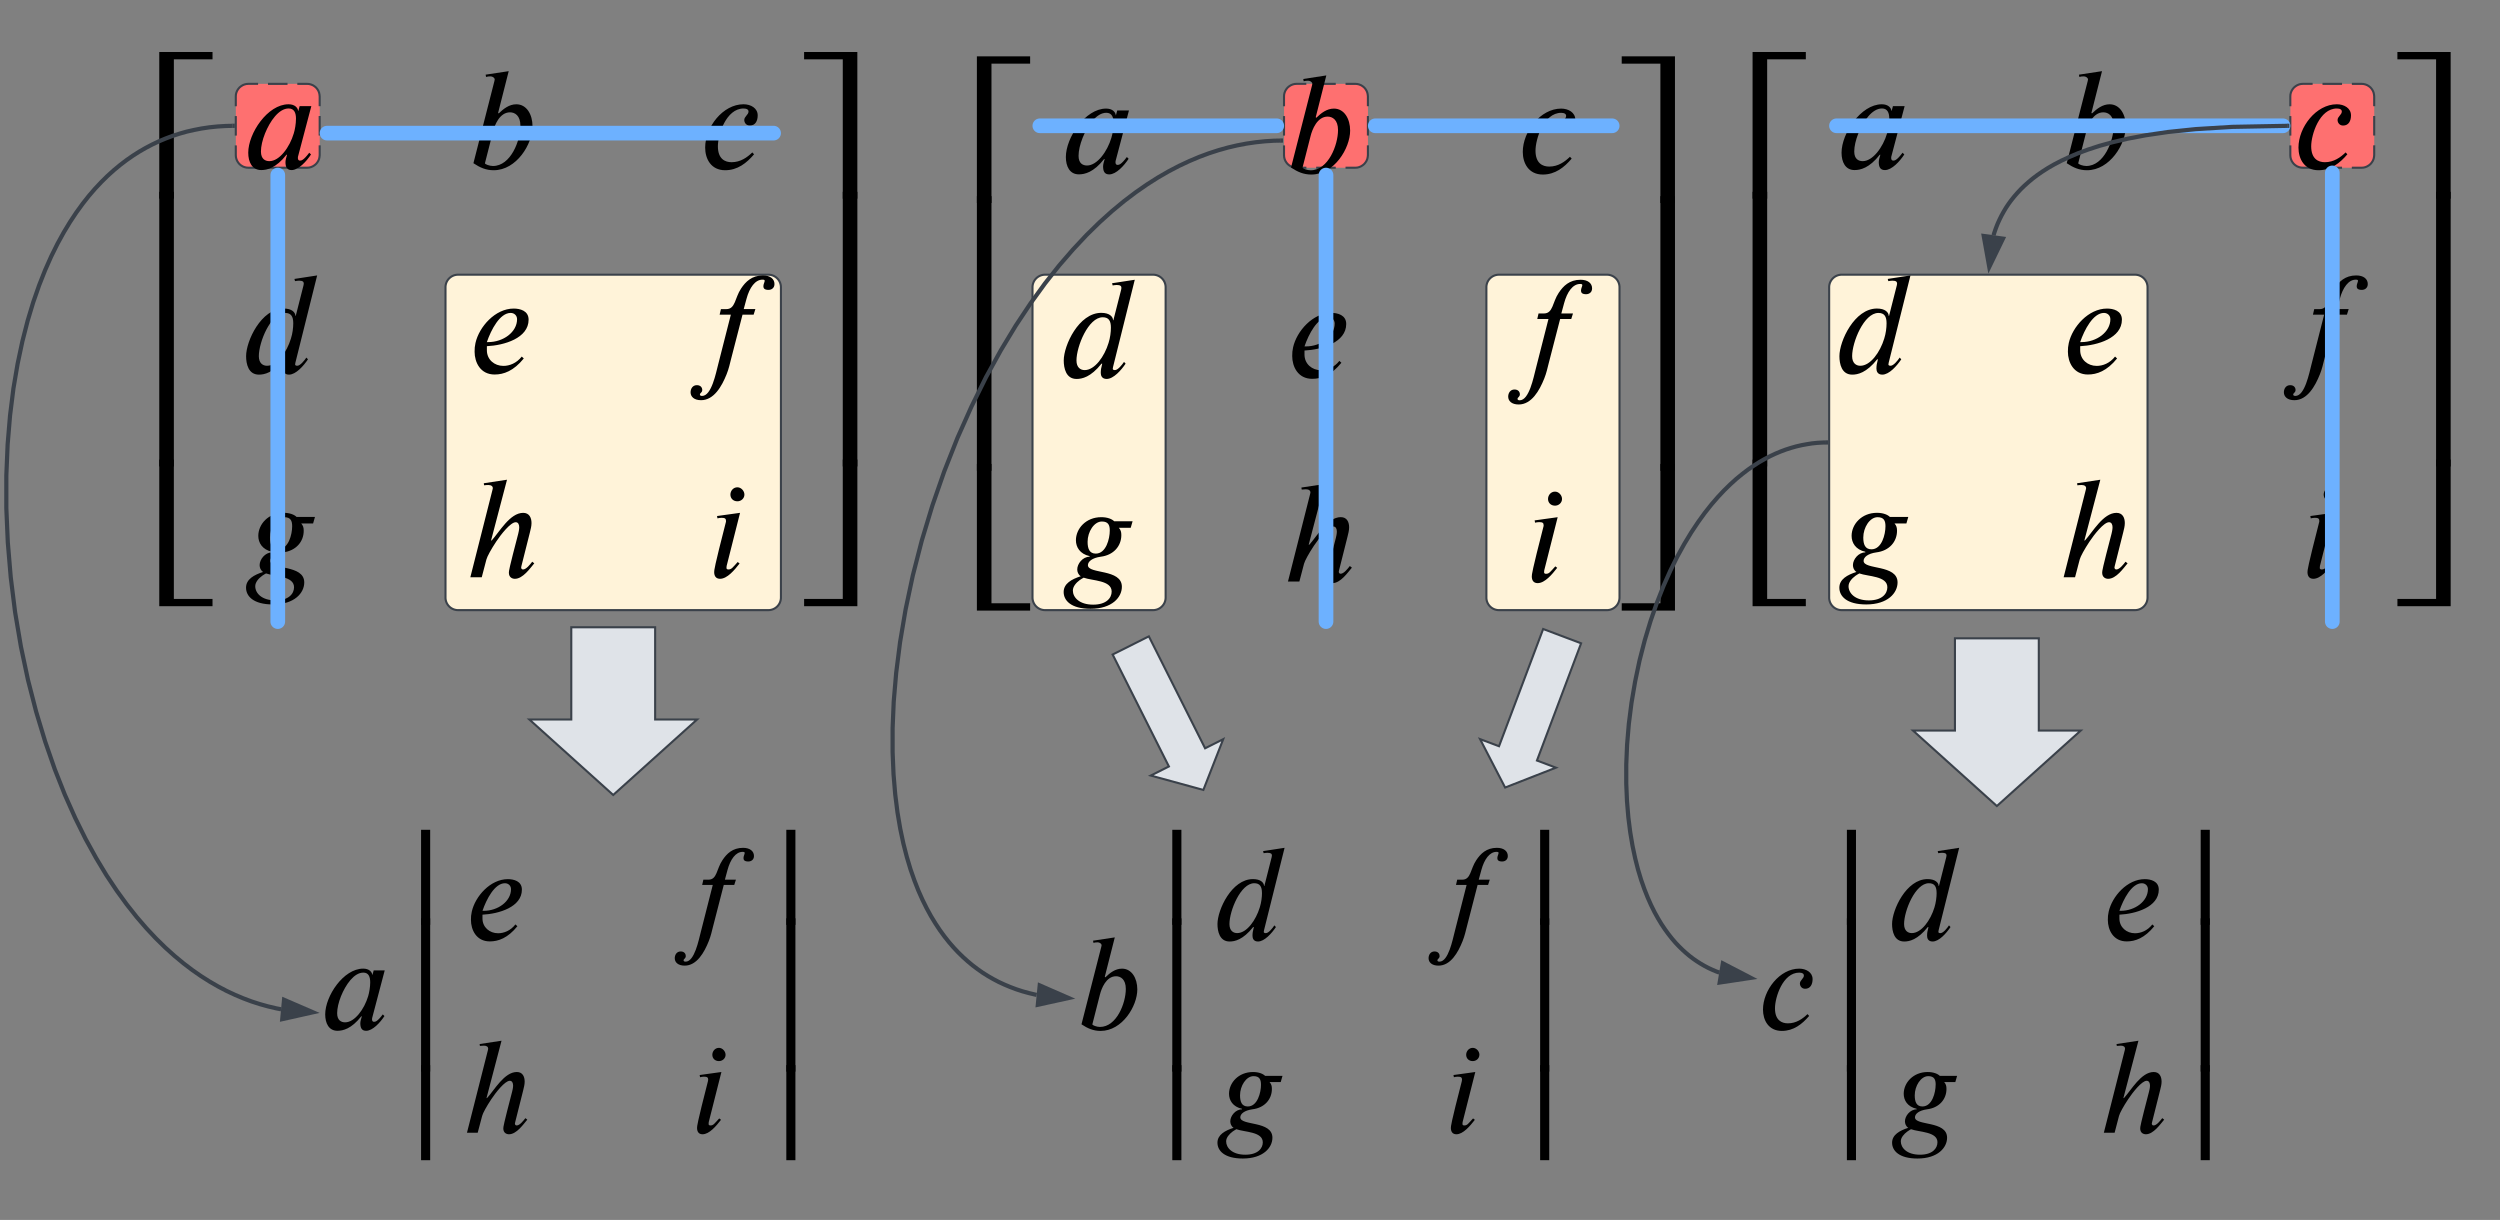 <svg xmlns="http://www.w3.org/2000/svg" xmlns:lucid="lucid" width="1192.49" height="581.9"><rect width="100%" height="100%" fill="#808080" stroke="none"/><g lucid:page-tab-id="0_0"><path d="M872.5 137.03a6 6 0 0 1 6-6h139.87a6 6 0 0 1 6 6v148a6 6 0 0 1-6 6H878.5a6 6 0 0 1-6-6zM709 137.03a6 6 0 0 1 6-6h51.5a6 6 0 0 1 6 6v148a6 6 0 0 1-6 6H715a6 6 0 0 1-6-6zM492.5 137.03a6 6 0 0 1 6-6H550a6 6 0 0 1 6 6v148a6 6 0 0 1-6 6h-51.5a6 6 0 0 1-6-6zM212.5 137.03a6 6 0 0 1 6-6h148a6 6 0 0 1 6 6v148a6 6 0 0 1-6 6h-148a6 6 0 0 1-6-6z" stroke="#3a414a" fill="#fff3d9"/><path d="M112.5 46a6 6 0 0 1 6-6h28a6 6 0 0 1 6 6v28a6 6 0 0 1-6 6h-28a6 6 0 0 1-6-6z" fill="#fe7070"/><path d="M127.82 40h9.33m4.67 0h4.67l.93.07.9.22.88.35.8.5.73.6.6.72.5.8.36.88.2.9.1.95v4.67m0 4.66v9.34m0 4.66V74l-.1.94-.2.9-.37.88-.5.8-.6.72-.72.6-.8.5-.86.37-.9.23-.95.07h-4.68m-4.67 0h-9.33m-4.67 0h-4.66l-.95-.07-.92-.22-.87-.35-.8-.5-.72-.6-.6-.72-.5-.8-.36-.88-.22-.9-.07-.95v-4.67m0-4.66v-9.34m0-4.66V46l.06-.94.22-.9.36-.88.5-.8.6-.72.72-.6.8-.5.87-.37.92-.23.94-.07h4.65" stroke="#3a414a" fill="none"/><path d="M72.5 20h340v277.93h-340z" fill="#fff" fill-opacity="0"/><path d="M101.37 28.3H82.93v66.46h-6.96V24.8h25.4v3.5"/><path d="M82.93 222.5h-6.96V91.48h6.96V222.5"/><path d="M101.37 289.17h-25.4v-69.95h6.96v66.47h18.44v3.47M148.5 50.63l-6.34 24.02s-.07.14-.07.76c0 .78.4 1.2.97 1.2.7 0 1.74-.14 4.45-3.76l.84.83c-2.16 3.27-5.92 7.45-9.26 7.45-2.3 0-2.92-1.6-2.92-3.83 0-.9.4-2.37.76-3.5h-.28c-5 6.42-9.32 7.32-12.04 7.32-4.38 0-6.2-3.83-6.2-8.28 0-9.2 9.2-23.1 19.22-23.1 3 0 4.45 1.66 4.6 3.2h.06l.63-2.3h5.57m-7.3 6.05c0-2.86-.85-4.95-3.5-4.95-4.73 0-8.9 6.05-11.27 11.9-1.25 3.13-1.95 6.2-1.95 8.63 0 3.7 2.16 4.6 4.04 4.6 4.8 0 9.67-6.62 11.62-13.23.56-1.8 1.05-4.6 1.05-6.96M151.28 131.38L140.9 173c-.06.2-.13.63-.13.83 0 .42.35.63 1.04.63 1.4 0 3.35-2.44 4.33-3.9l.76.84c-2.1 3.13-5.78 7.3-9.05 7.3-2.23 0-2.8-1.6-2.8-2.85 0-1.4.15-2.36.7-4.45h-.34c-5.14 6.47-9.32 7.3-11.9 7.3-5.07 0-6.12-5.14-6.12-8.83 0-7.17 7.17-22.7 17.9-22.7 3.96 0 5.56 1.82 5.63 3.5h.15l3.7-14.56c.06-.27.13-.55.13-.83 0-.9-.5-1.4-2.3-1.4-.63 0-1.4.15-1.88.22l-.28-1.05m-.56 21.16c0-3.27-1.04-4.94-3.9-4.94-6.88 0-12.52 13.92-12.52 20.6 0 3.42 1.95 4.6 3.9 4.6 4.87 0 9.46-6.54 11.4-12.95.78-2.42 1.12-5.14 1.12-7.3M150.24 246.57l-.9 3.13h-5.65c.9 1.05 1.18 1.95 1.18 3.48 0 5.22-3.7 9.54-9.82 10.3-4.1.56-6.12 2.3-6.12 4.04 0 4.4 16.2 1.6 16.2 10.3 0 4.95-4.58 10.5-14.95 10.5-9.34 0-12.82-3.95-12.82-8 0-4.03 3.83-6.12 8.15-7.5-1.2-.77-1.67-2.1-1.67-3.28 0-2.64 2.57-6.05 5.9-6.05v-.3c-4.65-1.04-6.53-4.3-6.53-7.58 0-5.5 4.73-11 12.1-11 2.93 0 5.1.9 6.14 1.95h8.77m-10.86 4.46c0-2.58-.7-4.32-3.76-4.32-3.76 0-6.82 4.95-6.82 9.7 0 3.2.83 5.62 3.9 5.62 4.94 0 6.68-7.1 6.68-11m.9 29.1c0-5.43-9.2-5.08-13.36-6.6-.56.34-1.26.68-1.8 1.1-1.82 1.32-3.35 3.13-3.35 5 0 3.3 3.06 6.77 9.67 6.77 6.34 0 8.84-3.22 8.84-6.28M237.6 53.84l.27.27c2.3-2.2 5-4.37 8.42-4.37 4.86 0 7.72 4.8 7.72 10.5 0 8.43-7.6 20.96-18.52 20.96-3.7 0-6.54-1.26-9.67-3.35l10.02-39.2c.07-.27.14-.55.14-.75-.08-.9-1.12-1.47-2.03-1.47-.7 0-1.53.07-2.1.28l-.2-1.1 11-1.67m-7.52 28.95l-3.82 14.97c0 .5 2.22 1.32 3.82 1.32 8.5 0 13.1-12.1 13.1-19.2 0-4.88-2.66-6.4-4.95-6.4-5 0-7.38 6.18-8.15 9.3M248.87 170.08l.97.9c-4.87 6-9.6 7.66-13.92 7.66-6.82 0-9.54-5.85-9.54-10.86 0-1.6.07-2.58.42-4.18 1.74-7.72 9.4-16.42 18.24-16.42 2.92 0 7.1.97 7.1 5.3 0 8.83-11.63 12.24-19.9 12.65v1.95c0 4.46 3.6 7.45 7.86 7.45 2.92 0 6.26-1.25 8.77-4.45m-16.64-6.9h.63c7.24 0 13.78-4.8 13.78-10.92 0-1.74-1.32-3-3.06-3-5.15 0-9.33 8-11.35 13.92M253.88 267.94l.97.77c-2.02 2.37-5.43 7.38-9.26 7.38-1.26 0-2.86-.7-2.86-2.92 0-.83.07-1.8 4.46-18.58.13-.5.48-2.02.48-3.07 0-1.3-.48-2.42-1.67-2.42-2.5 0-7.1 5.9-9.32 9.25-2.36 3.55-4.3 7.1-4.66 8.5l-2.23 8.5h-5.44l10.58-41.77c.07-.28.14-.5.14-.7 0-.9-.7-1.53-2.15-1.53-.7 0-1.47.07-2.02.14l-.13-.98 11.07-1.68-7.6 28.96h.3c3.68-4.04 8.7-13.16 15.02-13.16 2.93 0 3.97 2.37 3.97 4.88 0 1.53-.42 3-.77 4.45l-4.03 16c-.07.36-.14.5-.14.7 0 .42.2.98.9.98 1.52 0 3.4-2.44 4.38-3.7M358.84 72.7l.84.9c-3.55 4.18-7.87 7.6-13.78 7.6-6.76 0-9.54-5.44-9.54-10.8 0-9.74 8.42-20.67 18.3-20.67 3.5 0 6.76 1.88 6.76 5.3 0 2.63-1.12 4.86-3.76 4.86-1.8 0-2.65-1.47-2.65-2.65 0-1.67 2.03-2.5 2.03-4.04 0-.83-.7-1.45-2.36-1.45-8.3 0-12.25 12.46-12.25 18.02 0 6.06 3.4 7.6 6.54 7.6 4.24 0 7.45-2.3 9.88-4.67M343.88 147.45h2.57c4.4 0 4.04-5.36 7.03-9.8 2.16-3.28 5.15-6.27 10.44-6.27 3.48 0 5.5 1.67 5.5 4.1 0 1.95-1.46 2.8-2.85 2.8-1.95 0-2.44-.78-2.44-1.75 0-.98.63-2.02.63-2.58 0-.35-.2-.56-1.05-.56-3.47 0-6.18 3.75-7.64 9.18l-1.32 4.87h5.56l-.83 2.65h-5.3l-5.5 21.3c-.48 1.88-1.03 4.52-2.08 7.1-2.3 5.78-6.06 12.4-12.2 12.4-3.33 0-5-1.68-5-3.77 0-1.67.97-3.4 3-3.4 1.87 0 2.57 1.24 2.57 2.3 0 1.3-1.12 1.38-1.12 2.2 0 .43.42.64 1.05.64 4.52 0 6.6-11 7.65-14.97l6.06-23.8h-5.35M355.08 235.92c0 1.8-1.53 3.2-3.34 3.2-2.02 0-3.34-1.4-3.34-3.2 0-1.74 1.32-3.48 3.34-3.48 1.8 0 3.34 1.74 3.34 3.48m-2.08 8.7l-6.4 25.34c-.08.42-.08.7-.08.97 0 .5.42.7.9.7 1.54 0 1.96-.84 4.46-3.55l.9.7c-2.43 3.13-5.9 7.3-9.32 7.3-1.95 0-2.8-1.32-2.8-3.2 0-.83 0-2.16 5.5-23.52.08-.14.15-.63.15-.84 0-1.18-.54-1.53-2.14-1.53-.63 0-1.47.13-1.95.27l-.2-1.12M408.96 94.76H402V28.3h-18.45v-3.5h25.4v69.96"/><path d="M408.96 222.5H402V91.48h6.96V222.5"/><path d="M408.96 289.17h-25.4v-3.48H402V219.2h6.96v69.95"/><path d="M132.5 83.5v213M369 63.5H156" stroke="#6db1ff" stroke-width="7" stroke-linecap="round" fill="none"/><path d="M612.5 46a6 6 0 0 1 6-6h28a6 6 0 0 1 6 6v28a6 6 0 0 1-6 6h-28a6 6 0 0 1-6-6z" fill="#fe7070"/><path d="M627.82 40h9.33m4.67 0h4.67l.93.07.9.22.88.35.8.5.73.6.6.72.5.8.36.88.2.9.1.95v4.67m0 4.66v9.34m0 4.66V74l-.1.94-.2.9-.37.88-.5.8-.6.72-.72.6-.8.5-.86.37-.9.23-.95.07h-4.68m-4.67 0h-9.33m-4.67 0h-4.66l-.95-.07-.92-.22-.87-.35-.8-.5-.72-.6-.6-.72-.5-.8-.36-.88-.22-.9-.07-.95v-4.67m0-4.66v-9.34m0-4.66V46l.06-.94.22-.9.36-.88.5-.8.6-.72.72-.6.8-.5.87-.37.92-.23.94-.07h4.65" stroke="#3a414a" fill="none"/><path d="M462.5 22.07h340V300h-340z" fill="#fff" fill-opacity="0"/><path d="M491.37 30.36h-18.44v66.47h-6.96V26.88h25.4v3.48"/><path d="M472.93 224.56h-6.96v-131h6.96v131"/><path d="M491.37 291.24h-25.4v-69.96h6.96v66.48h18.44v3.48M538.5 52.7l-6.34 24s-.07.15-.07.78c0 .77.4 1.18.97 1.18.7 0 1.74-.14 4.45-3.76l.84.84c-2.16 3.27-5.92 7.45-9.26 7.45-2.3 0-2.92-1.6-2.92-3.84 0-.9.4-2.37.76-3.48h-.28c-5 6.4-9.32 7.3-12.04 7.3-4.38 0-6.2-3.82-6.2-8.28 0-9.18 9.2-23.1 19.22-23.1 3 0 4.45 1.67 4.6 3.2h.06l.63-2.3h5.57m-7.3 6.06c0-2.86-.85-4.95-3.5-4.95-4.73 0-8.9 6.07-11.27 11.92-1.25 3.13-1.95 6.2-1.95 8.63 0 3.7 2.16 4.6 4.04 4.6 4.8 0 9.67-6.62 11.62-13.23.56-1.8 1.05-4.6 1.05-6.96M541.28 133.44l-10.37 41.63c-.06.2-.13.62-.13.83 0 .42.35.63 1.04.63 1.4 0 3.35-2.44 4.33-3.9l.76.83c-2.1 3.14-5.78 7.3-9.05 7.3-2.23 0-2.8-1.6-2.8-2.84 0-1.4.15-2.37.7-4.46h-.34c-5.14 6.48-9.32 7.3-11.9 7.3-5.07 0-6.12-5.14-6.12-8.83 0-7.17 7.17-22.7 17.9-22.7 3.96 0 5.56 1.82 5.63 3.5h.15l3.7-14.55c.06-.28.13-.56.13-.84 0-.9-.5-1.4-2.3-1.4-.63 0-1.4.15-1.88.22l-.28-1.05m-.56 21.17c0-3.27-1.04-4.94-3.9-4.94-6.88 0-12.52 13.92-12.52 20.6 0 3.4 1.95 4.6 3.9 4.6 4.87 0 9.46-6.55 11.4-12.95.78-2.44 1.12-5.15 1.12-7.3M540.24 248.64l-.9 3.13h-5.65c.9 1.04 1.18 1.95 1.18 3.48 0 5.22-3.7 9.54-9.82 10.3-4.1.56-6.12 2.3-6.12 4.04 0 4.37 16.2 1.6 16.2 10.3 0 4.93-4.58 10.5-14.95 10.5-9.34 0-12.82-3.97-12.82-8 0-4.04 3.83-6.13 8.15-7.52-1.2-.77-1.67-2.1-1.67-3.27 0-2.64 2.57-6.05 5.9-6.05v-.28c-4.65-1.04-6.53-4.3-6.53-7.58 0-5.5 4.73-11 12.1-11 2.93 0 5.1.9 6.14 1.94h8.77m-10.86 4.45c0-2.58-.7-4.32-3.76-4.32-3.76 0-6.82 4.94-6.82 9.67 0 3.2.83 5.64 3.9 5.64 4.94 0 6.68-7.1 6.68-11m.9 29.1c0-5.44-9.2-5.1-13.36-6.62-.56.34-1.26.7-1.8 1.1-1.82 1.33-3.35 3.14-3.35 5.02 0 3.27 3.06 6.75 9.67 6.75 6.34 0 8.84-3.2 8.84-6.26M627.6 55.9l.27.28c2.3-2.23 5-4.38 8.42-4.38 4.86 0 7.72 4.8 7.72 10.5 0 8.43-7.6 20.96-18.52 20.96-3.7 0-6.54-1.26-9.67-3.34l10.02-39.2c.07-.27.14-.55.14-.76-.08-.9-1.12-1.46-2.03-1.46-.7 0-1.53.07-2.1.28l-.2-1.1 11-1.7m-7.52 28.97l-3.82 14.97c0 .48 2.22 1.32 3.82 1.32 8.5 0 13.1-12.1 13.1-19.2 0-4.9-2.66-6.42-4.95-6.42-5 0-7.38 6.2-8.15 9.33M638.87 172.14l.97.9c-4.87 6-9.6 7.66-13.92 7.66-6.82 0-9.54-5.84-9.54-10.85 0-1.6.07-2.58.42-4.18 1.74-7.73 9.4-16.43 18.24-16.43 2.92 0 7.1.98 7.1 5.3 0 8.83-11.63 12.24-19.9 12.66v1.95c0 4.45 3.6 7.45 7.86 7.45 2.92 0 6.26-1.26 8.77-4.46m-16.64-6.9h.63c7.24 0 13.78-4.8 13.78-10.92 0-1.74-1.32-3-3.06-3-5.15 0-9.33 8.02-11.35 13.93M643.88 270l.97.77c-2.02 2.37-5.43 7.38-9.26 7.38-1.26 0-2.86-.7-2.86-2.92 0-.84.07-1.8 4.46-18.6.13-.47.48-2 .48-3.05 0-1.32-.48-2.44-1.67-2.44-2.5 0-7.1 5.92-9.32 9.26-2.36 3.55-4.3 7.1-4.66 8.5l-2.23 8.5h-5.44l10.58-41.78c.07-.28.14-.48.14-.7 0-.9-.7-1.53-2.15-1.53-.7 0-1.47.06-2.02.13l-.13-.97 11.07-1.67-7.6 28.94h.3c3.68-4.03 8.7-13.15 15.02-13.15 2.93 0 3.97 2.36 3.97 4.86 0 1.53-.42 3-.77 4.46l-4.03 16c-.07.35-.14.5-.14.7 0 .42.2.98.9.98 1.52 0 3.4-2.44 4.38-3.7M748.84 74.76l.84.9c-3.55 4.2-7.87 7.6-13.78 7.6-6.76 0-9.54-5.43-9.54-10.8 0-9.74 8.42-20.66 18.3-20.66 3.5 0 6.76 1.87 6.76 5.3 0 2.63-1.12 4.86-3.76 4.86-1.8 0-2.65-1.46-2.65-2.65 0-1.66 2.03-2.5 2.03-4.02 0-.84-.7-1.47-2.36-1.47-8.3 0-12.25 12.47-12.25 18.04 0 6.06 3.4 7.6 6.54 7.6 4.24 0 7.45-2.3 9.88-4.68M733.88 149.52h2.57c4.4 0 4.04-5.36 7.03-9.8 2.16-3.28 5.15-6.28 10.44-6.28 3.48 0 5.5 1.67 5.5 4.1 0 1.96-1.46 2.8-2.85 2.8-1.95 0-2.44-.77-2.44-1.75s.63-2.03.63-2.58c0-.35-.2-.56-1.05-.56-3.47 0-6.18 3.76-7.64 9.2l-1.32 4.86h5.56l-.83 2.65h-5.3l-5.5 21.3c-.48 1.87-1.03 4.52-2.08 7.1-2.3 5.77-6.06 12.38-12.2 12.38-3.33 0-5-1.67-5-3.75 0-1.67.97-3.4 3-3.4 1.87 0 2.57 1.24 2.57 2.28 0 1.32-1.12 1.4-1.12 2.23 0 .43.42.64 1.05.64 4.52 0 6.6-11 7.65-14.97l6.06-23.8h-5.35M745.08 238c0 1.8-1.53 3.2-3.34 3.2-2.02 0-3.34-1.4-3.34-3.2 0-1.75 1.32-3.5 3.34-3.5 1.8 0 3.34 1.75 3.34 3.5m-2.08 8.7l-6.4 25.33c-.08.4-.08.7-.08.97 0 .5.42.7.9.7 1.54 0 1.96-.84 4.46-3.55l.9.7c-2.43 3.12-5.9 7.3-9.32 7.3-1.95 0-2.8-1.32-2.8-3.2 0-.84 0-2.16 5.5-23.53.08-.14.15-.62.15-.83 0-1.2-.54-1.54-2.14-1.54-.63 0-1.47.14-1.95.27l-.2-1.1M798.96 96.83H792V30.36h-18.45v-3.48h25.4v69.95"/><path d="M798.96 224.56H792v-131h6.96v131"/><path d="M798.96 291.24h-25.4v-3.48H792v-66.48h6.96v69.96"/><path d="M632.5 83.5v213M609 60H496M769 60H656" stroke="#6db1ff" stroke-width="7" stroke-linecap="round" fill="none"/><path d="M1092.5 46a6 6 0 0 1 6-6h28a6 6 0 0 1 6 6v28a6 6 0 0 1-6 6h-28a6 6 0 0 1-6-6z" fill="#fe7070"/><path d="M1107.82 40h9.33m4.67 0h4.67l.93.07.9.22.88.35.8.5.73.6.6.72.5.8.36.88.2.9.1.95v4.67m0 4.66v9.34m0 4.66V74l-.1.94-.2.9-.37.88-.5.8-.6.72-.72.6-.8.5-.86.37-.9.23-.95.07h-4.68m-4.67 0h-9.33m-4.67 0h-4.66l-.95-.07-.92-.22-.87-.35-.8-.5-.72-.6-.6-.72-.5-.8-.36-.88-.22-.9-.07-.95v-4.67m0-4.66v-9.34m0-4.66V46l.06-.94.22-.9.36-.88.5-.8.6-.72.72-.6.8-.5.87-.37.92-.23.94-.07h4.65" stroke="#3a414a" fill="none"/><path d="M832.5 20h340v277.93h-340z" fill="#fff" fill-opacity="0"/><path d="M861.37 28.3h-18.44v66.46h-6.96V24.8h25.4v3.5"/><path d="M842.93 222.5h-6.96V91.48h6.96V222.5"/><path d="M861.37 289.17h-25.4v-69.95h6.96v66.47h18.44v3.47M908.5 50.63l-6.34 24.02s-.07.14-.07.76c0 .78.4 1.2.97 1.2.7 0 1.74-.14 4.45-3.76l.84.83c-2.16 3.27-5.92 7.45-9.26 7.45-2.3 0-2.92-1.6-2.92-3.83 0-.9.4-2.37.76-3.5h-.28c-5 6.42-9.32 7.32-12.04 7.32-4.38 0-6.2-3.83-6.2-8.28 0-9.2 9.2-23.1 19.22-23.1 3 0 4.45 1.66 4.6 3.2h.06l.63-2.3h5.57m-7.3 6.05c0-2.86-.85-4.95-3.5-4.95-4.73 0-8.9 6.05-11.27 11.9-1.25 3.13-1.95 6.2-1.95 8.63 0 3.7 2.16 4.6 4.04 4.6 4.8 0 9.67-6.62 11.62-13.23.56-1.8 1.05-4.6 1.05-6.96M911.28 131.38L900.9 173c-.06.2-.13.63-.13.83 0 .42.35.63 1.04.63 1.4 0 3.35-2.44 4.33-3.9l.76.84c-2.1 3.13-5.78 7.3-9.05 7.3-2.23 0-2.8-1.6-2.8-2.85 0-1.4.15-2.36.7-4.45h-.34c-5.14 6.47-9.32 7.3-11.9 7.3-5.07 0-6.12-5.14-6.12-8.83 0-7.17 7.17-22.7 17.9-22.7 3.96 0 5.56 1.82 5.63 3.5h.15l3.7-14.56c.06-.27.13-.55.13-.83 0-.9-.5-1.4-2.3-1.4-.63 0-1.4.15-1.88.22l-.28-1.05m-.56 21.16c0-3.27-1.04-4.94-3.9-4.94-6.88 0-12.52 13.92-12.52 20.6 0 3.42 1.95 4.6 3.9 4.6 4.87 0 9.46-6.54 11.4-12.95.78-2.42 1.12-5.14 1.12-7.3M910.24 246.57l-.9 3.13h-5.65c.9 1.05 1.18 1.95 1.18 3.48 0 5.22-3.7 9.54-9.82 10.3-4.1.56-6.12 2.3-6.12 4.04 0 4.4 16.2 1.6 16.2 10.3 0 4.95-4.58 10.5-14.95 10.5-9.34 0-12.82-3.95-12.82-8 0-4.03 3.83-6.12 8.15-7.5-1.2-.77-1.67-2.1-1.67-3.28 0-2.64 2.57-6.05 5.9-6.05v-.3c-4.65-1.04-6.53-4.3-6.53-7.58 0-5.5 4.73-11 12.1-11 2.93 0 5.1.9 6.14 1.95h8.77m-10.86 4.46c0-2.58-.7-4.32-3.76-4.32-3.76 0-6.82 4.95-6.82 9.7 0 3.2.83 5.62 3.9 5.62 4.94 0 6.68-7.1 6.68-11m.9 29.1c0-5.43-9.2-5.08-13.36-6.6-.56.34-1.26.68-1.8 1.1-1.82 1.32-3.35 3.13-3.35 5 0 3.3 3.06 6.77 9.67 6.77 6.34 0 8.84-3.22 8.84-6.28M997.6 53.84l.27.27c2.3-2.2 5-4.37 8.42-4.37 4.86 0 7.72 4.8 7.72 10.5 0 8.43-7.6 20.96-18.52 20.96-3.7 0-6.54-1.26-9.67-3.35l10.02-39.2c.07-.27.14-.55.14-.75-.08-.9-1.12-1.47-2.03-1.47-.7 0-1.53.07-2.1.28l-.2-1.1 11-1.67m-7.52 28.95l-3.82 14.97c0 .5 2.22 1.32 3.82 1.32 8.5 0 13.1-12.1 13.1-19.2 0-4.88-2.66-6.4-4.95-6.4-5 0-7.38 6.18-8.15 9.3M1008.87 170.08l.97.9c-4.87 6-9.6 7.66-13.92 7.66-6.82 0-9.54-5.85-9.54-10.86 0-1.6.07-2.58.42-4.18 1.74-7.72 9.4-16.42 18.24-16.42 2.92 0 7.1.97 7.1 5.3 0 8.83-11.63 12.24-19.9 12.65v1.95c0 4.46 3.6 7.45 7.86 7.45 2.92 0 6.26-1.25 8.77-4.45m-16.64-6.9h.63c7.24 0 13.78-4.8 13.78-10.92 0-1.74-1.32-3-3.06-3-5.15 0-9.33 8-11.35 13.92M1013.88 267.94l.97.77c-2.02 2.37-5.43 7.38-9.26 7.38-1.26 0-2.86-.7-2.86-2.92 0-.83.07-1.8 4.46-18.58.13-.5.48-2.02.48-3.07 0-1.3-.48-2.42-1.67-2.42-2.5 0-7.1 5.9-9.32 9.25-2.36 3.55-4.3 7.1-4.66 8.5l-2.23 8.5h-5.44l10.58-41.77c.07-.28.14-.5.14-.7 0-.9-.7-1.53-2.15-1.53-.7 0-1.47.07-2.02.14l-.13-.98 11.07-1.68-7.6 28.96h.3c3.68-4.04 8.7-13.16 15.02-13.16 2.93 0 3.97 2.37 3.97 4.88 0 1.53-.42 3-.77 4.45l-4.03 16c-.07.36-.14.5-.14.7 0 .42.2.98.9.98 1.52 0 3.4-2.44 4.38-3.7M1118.84 72.7l.84.9c-3.55 4.18-7.87 7.6-13.78 7.6-6.76 0-9.54-5.44-9.54-10.8 0-9.74 8.42-20.67 18.3-20.67 3.5 0 6.76 1.88 6.76 5.3 0 2.63-1.12 4.86-3.76 4.86-1.8 0-2.65-1.47-2.65-2.65 0-1.67 2.03-2.5 2.03-4.04 0-.83-.7-1.45-2.36-1.45-8.3 0-12.25 12.46-12.25 18.02 0 6.06 3.4 7.6 6.54 7.6 4.24 0 7.45-2.3 9.88-4.67M1103.88 147.45h2.57c4.4 0 4.04-5.36 7.03-9.8 2.16-3.28 5.15-6.27 10.44-6.27 3.48 0 5.5 1.67 5.5 4.1 0 1.95-1.46 2.8-2.85 2.8-1.95 0-2.44-.78-2.44-1.75 0-.98.63-2.02.63-2.58 0-.35-.2-.56-1.05-.56-3.47 0-6.18 3.75-7.64 9.18l-1.32 4.87h5.56l-.83 2.65h-5.3l-5.5 21.3c-.48 1.88-1.03 4.52-2.08 7.1-2.3 5.78-6.06 12.4-12.2 12.4-3.33 0-5-1.68-5-3.77 0-1.67.97-3.4 3-3.4 1.87 0 2.57 1.24 2.57 2.3 0 1.3-1.12 1.38-1.12 2.2 0 .43.42.64 1.05.64 4.52 0 6.6-11 7.65-14.97l6.06-23.8h-5.35M1115.08 235.92c0 1.8-1.53 3.2-3.34 3.2-2.02 0-3.34-1.4-3.34-3.2 0-1.74 1.32-3.48 3.34-3.48 1.8 0 3.34 1.74 3.34 3.48m-2.08 8.7l-6.4 25.34c-.08.42-.08.7-.08.97 0 .5.42.7.9.7 1.54 0 1.96-.84 4.46-3.55l.9.7c-2.43 3.13-5.9 7.3-9.32 7.3-1.95 0-2.8-1.32-2.8-3.2 0-.83 0-2.16 5.5-23.52.08-.14.15-.63.15-.84 0-1.18-.54-1.53-2.14-1.53-.63 0-1.47.13-1.95.27l-.2-1.12M1168.96 94.76H1162V28.3h-18.45v-3.5h25.4v69.96"/><path d="M1168.96 222.5H1162V91.48h6.96V222.5"/><path d="M1168.96 289.17h-25.4v-3.48H1162V219.2h6.96v69.95"/><path d="M1112.5 82.47V296.5M1089 60H876" stroke="#6db1ff" stroke-width="7" stroke-linecap="round" fill="none"/><path d="M152.5 391.03h231.4V561.9H152.5z" fill="#fff" fill-opacity="0"/><path d="M183.5 462.9l-5.98 22.67s-.06.14-.06.73c0 .72.4 1.1.92 1.1.66 0 1.64-.12 4.2-3.53l.8.78c-2.04 3.1-5.6 7.04-8.75 7.04-2.17 0-2.76-1.53-2.76-3.63 0-.85.4-2.23.73-3.28h-.27c-4.73 6.03-8.8 6.9-11.37 6.9-4.14 0-5.84-3.63-5.84-7.83 0-8.68 8.67-21.82 18.13-21.82 2.83 0 4.2 1.57 4.34 3.02h.06l.6-2.17h5.24m-6.9 5.72c0-2.7-.78-4.67-3.28-4.67-4.47 0-8.4 5.72-10.65 11.24-1.18 2.95-1.84 5.84-1.84 8.14 0 3.48 2.04 4.34 3.8 4.34 4.55 0 9.15-6.25 11-12.5.5-1.7.97-4.33.97-6.56M205.2 441.15h-4.35V395.8h4.34v45.35"/><path d="M205.2 511.16h-4.35v-73.12h4.34v73.12"/><path d="M205.2 553.4h-4.35v-45.35h4.34v45.34M245.87 440.95l.92.86c-4.6 5.66-9.08 7.24-13.15 7.24-6.44 0-9-5.52-9-10.26 0-1.5.06-2.43.4-3.94 1.63-7.3 8.86-15.5 17.2-15.5 2.77 0 6.7.9 6.7 5 0 8.33-10.97 11.55-18.8 11.95v1.83c0 4.2 3.43 7.03 7.44 7.03 2.75 0 5.9-1.18 8.27-4.2m-15.7-6.5h.6c6.82 0 13-4.55 13-10.33 0-1.64-1.25-2.83-2.9-2.83-4.86 0-8.8 7.56-10.7 13.15M250.6 533.35l.92.72c-1.9 2.24-5.12 6.97-8.74 6.97-1.18 0-2.7-.66-2.7-2.76 0-.8.07-1.7 4.2-17.55.14-.46.47-1.9.47-2.9 0-1.24-.46-2.3-1.57-2.3-2.37 0-6.7 5.6-8.8 8.75-2.24 3.35-4.08 6.7-4.4 8.02l-2.12 8.02h-5.12l10-39.43c.05-.28.12-.47.12-.67 0-.86-.66-1.45-2.04-1.45-.66 0-1.38.07-1.9.13l-.14-.9 10.45-1.58-7.16 27.34h.26c3.5-3.82 8.22-12.42 14.2-12.42 2.76 0 3.74 2.23 3.74 4.6 0 1.44-.4 2.82-.72 4.2l-3.8 15.12c-.08.32-.14.46-.14.65 0 .4.2.93.86.93 1.45 0 3.22-2.3 4.14-3.48M335.5 419.6h2.44c4.14 0 3.8-5.07 6.64-9.27 2.03-3.1 4.86-5.92 9.86-5.92 3.28 0 5.2 1.6 5.2 3.9 0 1.83-1.4 2.62-2.7 2.62-1.85 0-2.3-.72-2.3-1.64 0-.92.58-1.9.58-2.43 0-.33-.2-.53-.98-.53-3.3 0-5.85 3.55-7.23 8.67l-1.24 4.6h5.26l-.8 2.5h-5l-5.18 20.1c-.46 1.78-.98 4.27-1.97 6.7-2.17 5.46-5.72 11.7-11.5 11.7-3.15 0-4.73-1.58-4.73-3.55 0-1.57.92-3.22 2.83-3.22 1.77 0 2.43 1.2 2.43 2.17 0 1.25-1.05 1.32-1.05 2.1 0 .4.4.6.98.6 4.27 0 6.24-10.4 7.23-14.13l5.72-22.48h-5.06M346.1 503.12c0 1.7-1.46 3.02-3.17 3.02-1.9 0-3.15-1.3-3.15-3.02 0-1.64 1.25-3.3 3.15-3.3 1.7 0 3.16 1.66 3.16 3.3m-1.98 8.22l-6.05 23.92c-.06.4-.06.65-.06.92 0 .46.4.65.86.65 1.45 0 1.84-.8 4.2-3.35l.86.66c-2.3 2.96-5.6 6.9-8.8 6.9-1.85 0-2.63-1.25-2.63-3.02 0-.8 0-2.04 5.18-22.22.06-.13.13-.6.13-.78 0-1.12-.52-1.45-2.03-1.45-.6 0-1.38.13-1.84.26l-.2-1.05M379.4 441.15h-4.33V395.8h4.34v45.35"/><path d="M379.4 511.16h-4.33v-73.12h4.34v73.12"/><path d="M379.4 553.4h-4.33v-45.35h4.34v45.34"/><path d="M512.9 391.03h230.57V561.9H512.9z" fill="#fff" fill-opacity="0"/><path d="M526.98 465.92l.26.27c2.17-2.12 4.73-4.15 7.95-4.15 4.6 0 7.3 4.53 7.3 9.92 0 7.95-7.18 19.78-17.5 19.78-3.48 0-6.17-1.18-9.13-3.15l9.46-37c.07-.26.14-.53.14-.72-.07-.86-1.06-1.38-1.9-1.38-.67 0-1.46.06-1.98.26l-.2-1.05 10.37-1.57m-7.1 27.34l-3.6 14.13c0 .46 2.1 1.25 3.6 1.25 8.02 0 12.36-11.44 12.36-18.14 0-4.6-2.5-6.04-4.66-6.04-4.74 0-6.97 5.85-7.7 8.8M563.52 441.15h-4.34V395.8h4.34v45.35"/><path d="M563.52 511.16h-4.34v-73.12h4.34v73.12"/><path d="M563.52 553.4h-4.34v-45.35h4.34v45.34M612.74 404.4l-9.8 39.3c-.06.2-.13.6-.13.8 0 .4.34.6 1 .6 1.3 0 3.15-2.3 4.07-3.7l.73.8c-1.97 2.96-5.46 6.9-8.55 6.9-2.1 0-2.62-1.5-2.62-2.7 0-1.3.13-2.23.65-4.2h-.33c-4.86 6.1-8.8 6.9-11.23 6.9-4.8 0-5.8-4.86-5.8-8.34 0-6.77 6.78-21.43 16.9-21.43 3.75 0 5.26 1.7 5.33 3.3h.13l3.48-13.75c.07-.26.13-.52.13-.8 0-.84-.47-1.3-2.18-1.3-.6 0-1.3.13-1.77.2l-.26-1m-.54 20c0-3.1-1-4.68-3.68-4.68-6.5 0-11.83 13.15-11.83 19.46 0 3.22 1.84 4.33 3.68 4.33 4.6 0 8.94-6.18 10.78-12.23.73-2.3 1.06-4.86 1.06-6.9M611.75 513.18l-.85 2.95h-5.33c.86 1 1.12 1.84 1.12 3.3 0 4.92-3.5 9-9.27 9.7-3.88.54-5.8 2.18-5.8 3.83 0 4.14 15.32 1.5 15.32 9.72 0 4.67-4.33 9.93-14.12 9.93-8.8 0-12.1-3.74-12.1-7.55 0-3.8 3.62-5.78 7.7-7.1-1.12-.72-1.58-1.97-1.58-3.1 0-2.5 2.43-5.7 5.58-5.7v-.27c-4.4-.98-6.18-4.07-6.18-7.16 0-5.2 4.47-10.38 11.44-10.38 2.75 0 4.8.85 5.77 1.84h8.28m-10.25 4.2c0-2.43-.66-4.07-3.55-4.07-3.55 0-6.44 4.67-6.44 9.14 0 3.02.8 5.32 3.7 5.32 4.66 0 6.3-6.7 6.3-10.38m.85 27.47c0-5.12-8.67-4.8-12.6-6.24-.54.34-1.2.67-1.72 1.06-1.7 1.25-3.16 2.96-3.16 4.73 0 3.08 2.9 6.37 9.14 6.37 6 0 8.35-3.03 8.35-5.92M695.08 419.6h2.43c4.15 0 3.82-5.07 6.65-9.27 2.04-3.1 4.86-5.92 9.86-5.92 3.3 0 5.2 1.6 5.2 3.9 0 1.83-1.38 2.62-2.7 2.62-1.83 0-2.3-.72-2.3-1.64 0-.92.6-1.9.6-2.43 0-.33-.2-.53-1-.53-3.27 0-5.84 3.55-7.22 8.67l-1.25 4.6h5.26l-.8 2.5h-5l-5.18 20.1c-.46 1.78-1 4.27-1.98 6.7-2.16 5.46-5.7 11.7-11.5 11.7-3.15 0-4.73-1.58-4.73-3.55 0-1.57.93-3.22 2.84-3.22 1.77 0 2.43 1.2 2.43 2.17 0 1.25-1.05 1.32-1.05 2.1 0 .4.4.6.98.6 4.28 0 6.25-10.4 7.23-14.13l5.72-22.48h-5.06M705.66 503.12c0 1.7-1.44 3.02-3.15 3.02-1.9 0-3.15-1.3-3.15-3.02 0-1.64 1.25-3.3 3.16-3.3 1.72 0 3.16 1.66 3.16 3.3m-1.97 8.22l-6.06 23.92c-.06.4-.06.65-.06.92 0 .46.4.65.85.65 1.45 0 1.84-.8 4.2-3.35l.86.66c-2.3 2.96-5.6 6.9-8.8 6.9-1.85 0-2.64-1.25-2.64-3.02 0-.8 0-2.04 5.2-22.22.06-.13.12-.6.12-.78 0-1.12-.52-1.45-2.04-1.45-.6 0-1.38.13-1.84.26l-.2-1.05M738.98 441.15h-4.34V395.8h4.34v45.35"/><path d="M738.98 511.16h-4.34v-73.12h4.34v73.12"/><path d="M738.98 553.4h-4.34v-45.35h4.34v45.34"/><path d="M838.3 391.03h220.25V561.9H838.3z" fill="#fff" fill-opacity="0"/><path d="M862.16 483.73l.8.86c-3.36 3.93-7.43 7.15-13.02 7.15-6.37 0-9-5.12-9-10.18 0-9.2 7.95-19.52 17.28-19.52 3.3 0 6.38 1.77 6.38 5 0 2.5-1.06 4.6-3.55 4.6-1.7 0-2.5-1.4-2.5-2.5 0-1.58 1.9-2.37 1.9-3.82 0-.8-.65-1.38-2.23-1.38-7.82 0-11.56 11.77-11.56 17.02 0 5.72 3.22 7.17 6.17 7.17 4 0 7.03-2.17 9.33-4.4M885.3 441.15h-4.34V395.8h4.34v45.35"/><path d="M885.3 511.16h-4.34v-73.12h4.34v73.12"/><path d="M885.3 553.4h-4.34v-45.35h4.34v45.34M934.52 404.4l-9.8 39.3c-.06.2-.12.6-.12.8 0 .4.32.6.98.6 1.32 0 3.16-2.3 4.08-3.7l.72.8c-1.97 2.96-5.46 6.9-8.54 6.9-2.1 0-2.63-1.5-2.63-2.7 0-1.3.14-2.23.66-4.2h-.32c-4.87 6.1-8.8 6.9-11.24 6.9-4.8 0-5.8-4.86-5.8-8.34 0-6.77 6.78-21.43 16.9-21.43 3.75 0 5.26 1.7 5.33 3.3h.13l3.48-13.75c.07-.26.13-.52.13-.8 0-.84-.46-1.3-2.17-1.3-.6 0-1.3.13-1.77.2l-.26-1m-.53 20c0-3.1-.98-4.68-3.68-4.68-6.5 0-11.83 13.15-11.83 19.46 0 3.22 1.84 4.33 3.68 4.33 4.6 0 8.95-6.18 10.8-12.23.7-2.3 1.04-4.86 1.04-6.9M933.53 513.18l-.85 2.95h-5.32c.85 1 1.1 1.84 1.1 3.3 0 4.92-3.47 9-9.25 9.7-3.87.54-5.78 2.18-5.78 3.83 0 4.14 15.32 1.5 15.32 9.72 0 4.67-4.34 9.93-14.13 9.93-8.8 0-12.1-3.74-12.1-7.55 0-3.8 3.63-5.78 7.7-7.1-1.1-.72-1.57-1.97-1.57-3.1 0-2.5 2.43-5.7 5.58-5.7v-.27c-4.4-.98-6.17-4.07-6.17-7.16 0-5.2 4.47-10.38 11.44-10.38 2.76 0 4.8.85 5.78 1.84h8.28m-10.25 4.2c0-2.43-.66-4.07-3.55-4.07-3.55 0-6.44 4.67-6.44 9.14 0 3.02.78 5.32 3.67 5.32 4.67 0 6.3-6.7 6.3-10.38m.87 27.47c0-5.12-8.68-4.8-12.62-6.24-.53.34-1.18.67-1.7 1.06-1.72 1.25-3.17 2.96-3.17 4.73 0 3.08 2.9 6.37 9.14 6.37 5.97 0 8.34-3.03 8.34-5.92M1026.65 440.95l.92.86c-4.6 5.66-9.06 7.24-13.14 7.24-6.44 0-9-5.52-9-10.26 0-1.5.06-2.43.4-3.94 1.63-7.3 8.86-15.5 17.2-15.5 2.77 0 6.7.9 6.7 5 0 8.33-10.96 11.55-18.78 11.95v1.83c0 4.2 3.42 7.03 7.42 7.03 2.76 0 5.92-1.18 8.28-4.2m-15.7-6.5h.6c6.82 0 13-4.55 13-10.33 0-1.64-1.25-2.83-2.9-2.83-4.85 0-8.8 7.56-10.7 13.15M1031.4 533.35l.9.72c-1.9 2.24-5.12 6.97-8.73 6.97-1.2 0-2.7-.66-2.7-2.76 0-.8.07-1.7 4.2-17.55.14-.46.47-1.9.47-2.9 0-1.24-.46-2.3-1.58-2.3-2.37 0-6.7 5.6-8.8 8.75-2.24 3.35-4.08 6.7-4.4 8.02l-2.1 8.02h-5.14l10-39.43c.06-.28.12-.47.12-.67 0-.86-.65-1.45-2.03-1.45-.65 0-1.37.07-1.9.13l-.13-.9 10.45-1.58-7.17 27.34h.27c3.48-3.82 8.2-12.42 14.2-12.42 2.75 0 3.74 2.23 3.74 4.6 0 1.44-.4 2.82-.73 4.2l-3.8 15.12c-.07.32-.14.46-.14.65 0 .4.2.93.85.93 1.44 0 3.22-2.3 4.14-3.48M1054.06 441.15h-4.34V395.8h4.34v45.35"/><path d="M1054.06 511.16h-4.34v-73.12h4.34v73.12"/><path d="M1054.06 553.4h-4.34v-45.35h4.34v45.34"/><path d="M110.98 60.02l-3.2.07-4.02.24-3.87.4-3.75.56-3.6.7-3.53.8-3.4.97-3.35 1.08L79 66.07l-3.2 1.34-3.16 1.5-3.1 1.62-3.08 1.78-3.05 1.94-3.02 2.1-3 2.28-3 2.48-3 2.7-2.98 2.93-3 3.18-3 3.48-2.98 3.78-3 4.14-3 4.52-3 4.96-3 5.45-2.98 6-2.93 6.6-2.87 7.27-2.8 8.03-2.67 8.87-2.5 9.77-2.28 10.74-2 11.78-1.6 12.8-1.16 13.87-.62 14.8v15.65l.7 16.27 1.4 16.63L7.2 292l2.78 16.45 3.38 15.92 3.9 15.17 4.3 14.23 4.58 13.2 4.8 12.13 4.93 11.06 4.97 10.04 5 9.07 4.94 8.2 4.9 7.36 4.82 6.63 4.73 5.98 4.64 5.38 4.55 4.84 4.46 4.37 4.38 3.94 4.3 3.56 4.2 3.2 4.17 2.9 4.1 2.6 4.06 2.34 4 2.1 4 1.87 3.95 1.67 3.96 1.48 3.96 1.28 3.96 1.1 3.98.94 2.2.42" stroke="#3a414a" stroke-width="2" stroke-linejoin="round" fill="none"/><path d="M112 61l-1.02.02-.04-2L112 59z" stroke="#3a414a" stroke-width=".05" fill="#3a414a"/><path d="M149.26 482.85l-14.63 3.28.86-9.23z" stroke="#3a414a" stroke-width="2" fill="#3a414a"/><path d="M610.98 67.05l-3.35.07-4.34.28-4.36.46-4.37.64-4.4.84-4.44 1.04-4.5 1.26-4.56 1.48-4.65 1.73-4.73 2-4.85 2.27-4.97 2.6-5.1 2.94-5.24 3.33-5.4 3.75-5.6 4.24-5.76 4.77-5.96 5.37-6.18 6.05-6.37 6.8-6.6 7.62-6.76 8.55-6.92 9.55-7.06 10.62-7.1 11.75-7.1 12.88-6.93 14-6.7 15-6.25 15.83-5.7 16.4-5.05 16.7-4.27 16.6-3.45 16.25-2.63 15.57-1.86 14.7-1.17 13.68-.53 12.63v11.54l.44 10.5.8 9.53 1.08 8.63 1.32 7.8 1.5 7.08 1.65 6.43 1.74 5.82 1.85 5.3 1.9 4.86 1.98 4.44 2.02 4.07 2.05 3.75 2.1 3.44 2.1 3.18 2.15 2.95 2.17 2.74 2.2 2.55 2.23 2.37 2.26 2.2 2.3 2.07 2.32 1.93 2.38 1.8 2.42 1.7 2.48 1.56 2.54 1.46 2.6 1.37 2.7 1.25 2.76 1.16 2.87 1.08 2.97.97 3.1.86 3.23.77.5.1" stroke="#3a414a" stroke-width="2" stroke-linejoin="round" fill="none"/><path d="M612 68.03l-1.02.02-.04-2 1.05-.02z" stroke="#3a414a" stroke-width=".05" fill="#3a414a"/><path d="M509.7 476.05l-14.66 3.22.9-9.23z" stroke="#3a414a" stroke-width="2" fill="#3a414a"/><path d="M870.98 211.05l-1.6.04-2.55.15-2.53.26-2.5.4-2.5.46-2.5.58-2.47.7-2.5.8-2.5.94-2.5 1.05-2.54 1.2-2.58 1.34-2.6 1.5-2.65 1.7-2.7 1.86-2.74 2.1-2.8 2.3-2.87 2.6-2.94 2.87-3 3.2-3.08 3.56-3.14 3.97-3.2 4.42-3.27 4.92-3.3 5.46-3.34 6.05-3.32 6.7-3.27 7.33-3.15 8-3 8.64-2.78 9.2-2.5 9.7-2.1 10-1.73 10.15-1.28 10.1-.83 9.9-.4 9.5v9l.35 8.4.65 7.77.9 7.13 1.1 6.5 1.26 5.93 1.36 5.37 1.47 4.87 1.54 4.4 1.58 4 1.62 3.64 1.64 3.32 1.66 3 1.67 2.77 1.67 2.5 1.68 2.3 1.68 2.13 1.68 1.96 1.7 1.78 1.7 1.66 1.7 1.53 1.7 1.42 1.72 1.3 1.74 1.2 1.76 1.12 1.78 1.03 1.8.95 1.85.86 1.87.8 1.58.58" stroke="#3a414a" stroke-width="2" stroke-linejoin="round" fill="none"/><path d="M872 212.03l-1.02.02-.04-2 1.05-.02z" stroke="#3a414a" stroke-width=".05" fill="#3a414a"/><path d="M835.12 466.43l-14.84 2.23 1.52-9.14z" stroke="#3a414a" stroke-width="2" fill="#3a414a"/><path d="M1090.98 60.02l-26.2.5-17.44 1.07-13.2 1.37-10.56 1.55-8.7 1.65-7.3 1.7-6.26 1.75-5.4 1.76-4.73 1.75L987 74.9l-3.7 1.73-3.33 1.73-3 1.72-2.7 1.72-2.46 1.7-2.24 1.7-2.06 1.72-1.9 1.7-1.75 1.7-1.62 1.74-1.5 1.73-1.4 1.75-1.3 1.78-1.2 1.8-1.1 1.85-1.04 1.88-.96 1.94-.9 1.98-.8 2.05-.74 2.13-.4 1.3" stroke="#3a414a" stroke-width="2" stroke-linejoin="round" fill="none"/><path d="M1092 61l-1.02.02-.04-2L1092 59z" stroke="#3a414a" stroke-width=".05" fill="#3a414a"/><path d="M948.87 127.33l-2.64-14.77 9.18 1.27z" stroke="#3a414a" stroke-width="2" fill="#3a414a"/><path d="M312.5 299.2v44h20l-40 36-40-36h20v-44zM548 303.54l26.83 53.4 8.64-4.35L574 376.8l-25.08-6.86 8.64-4.34-26.84-53.4zM754.18 306.85l-21.06 55.92 9.05 3.4-24.23 9.48-11.96-23.1 9.05 3.4 21.05-55.92zM972.5 304.48v44h20l-40 36-40-36h20v-44z" stroke="#3a414a" fill="#dfe3e8"/></g></svg>